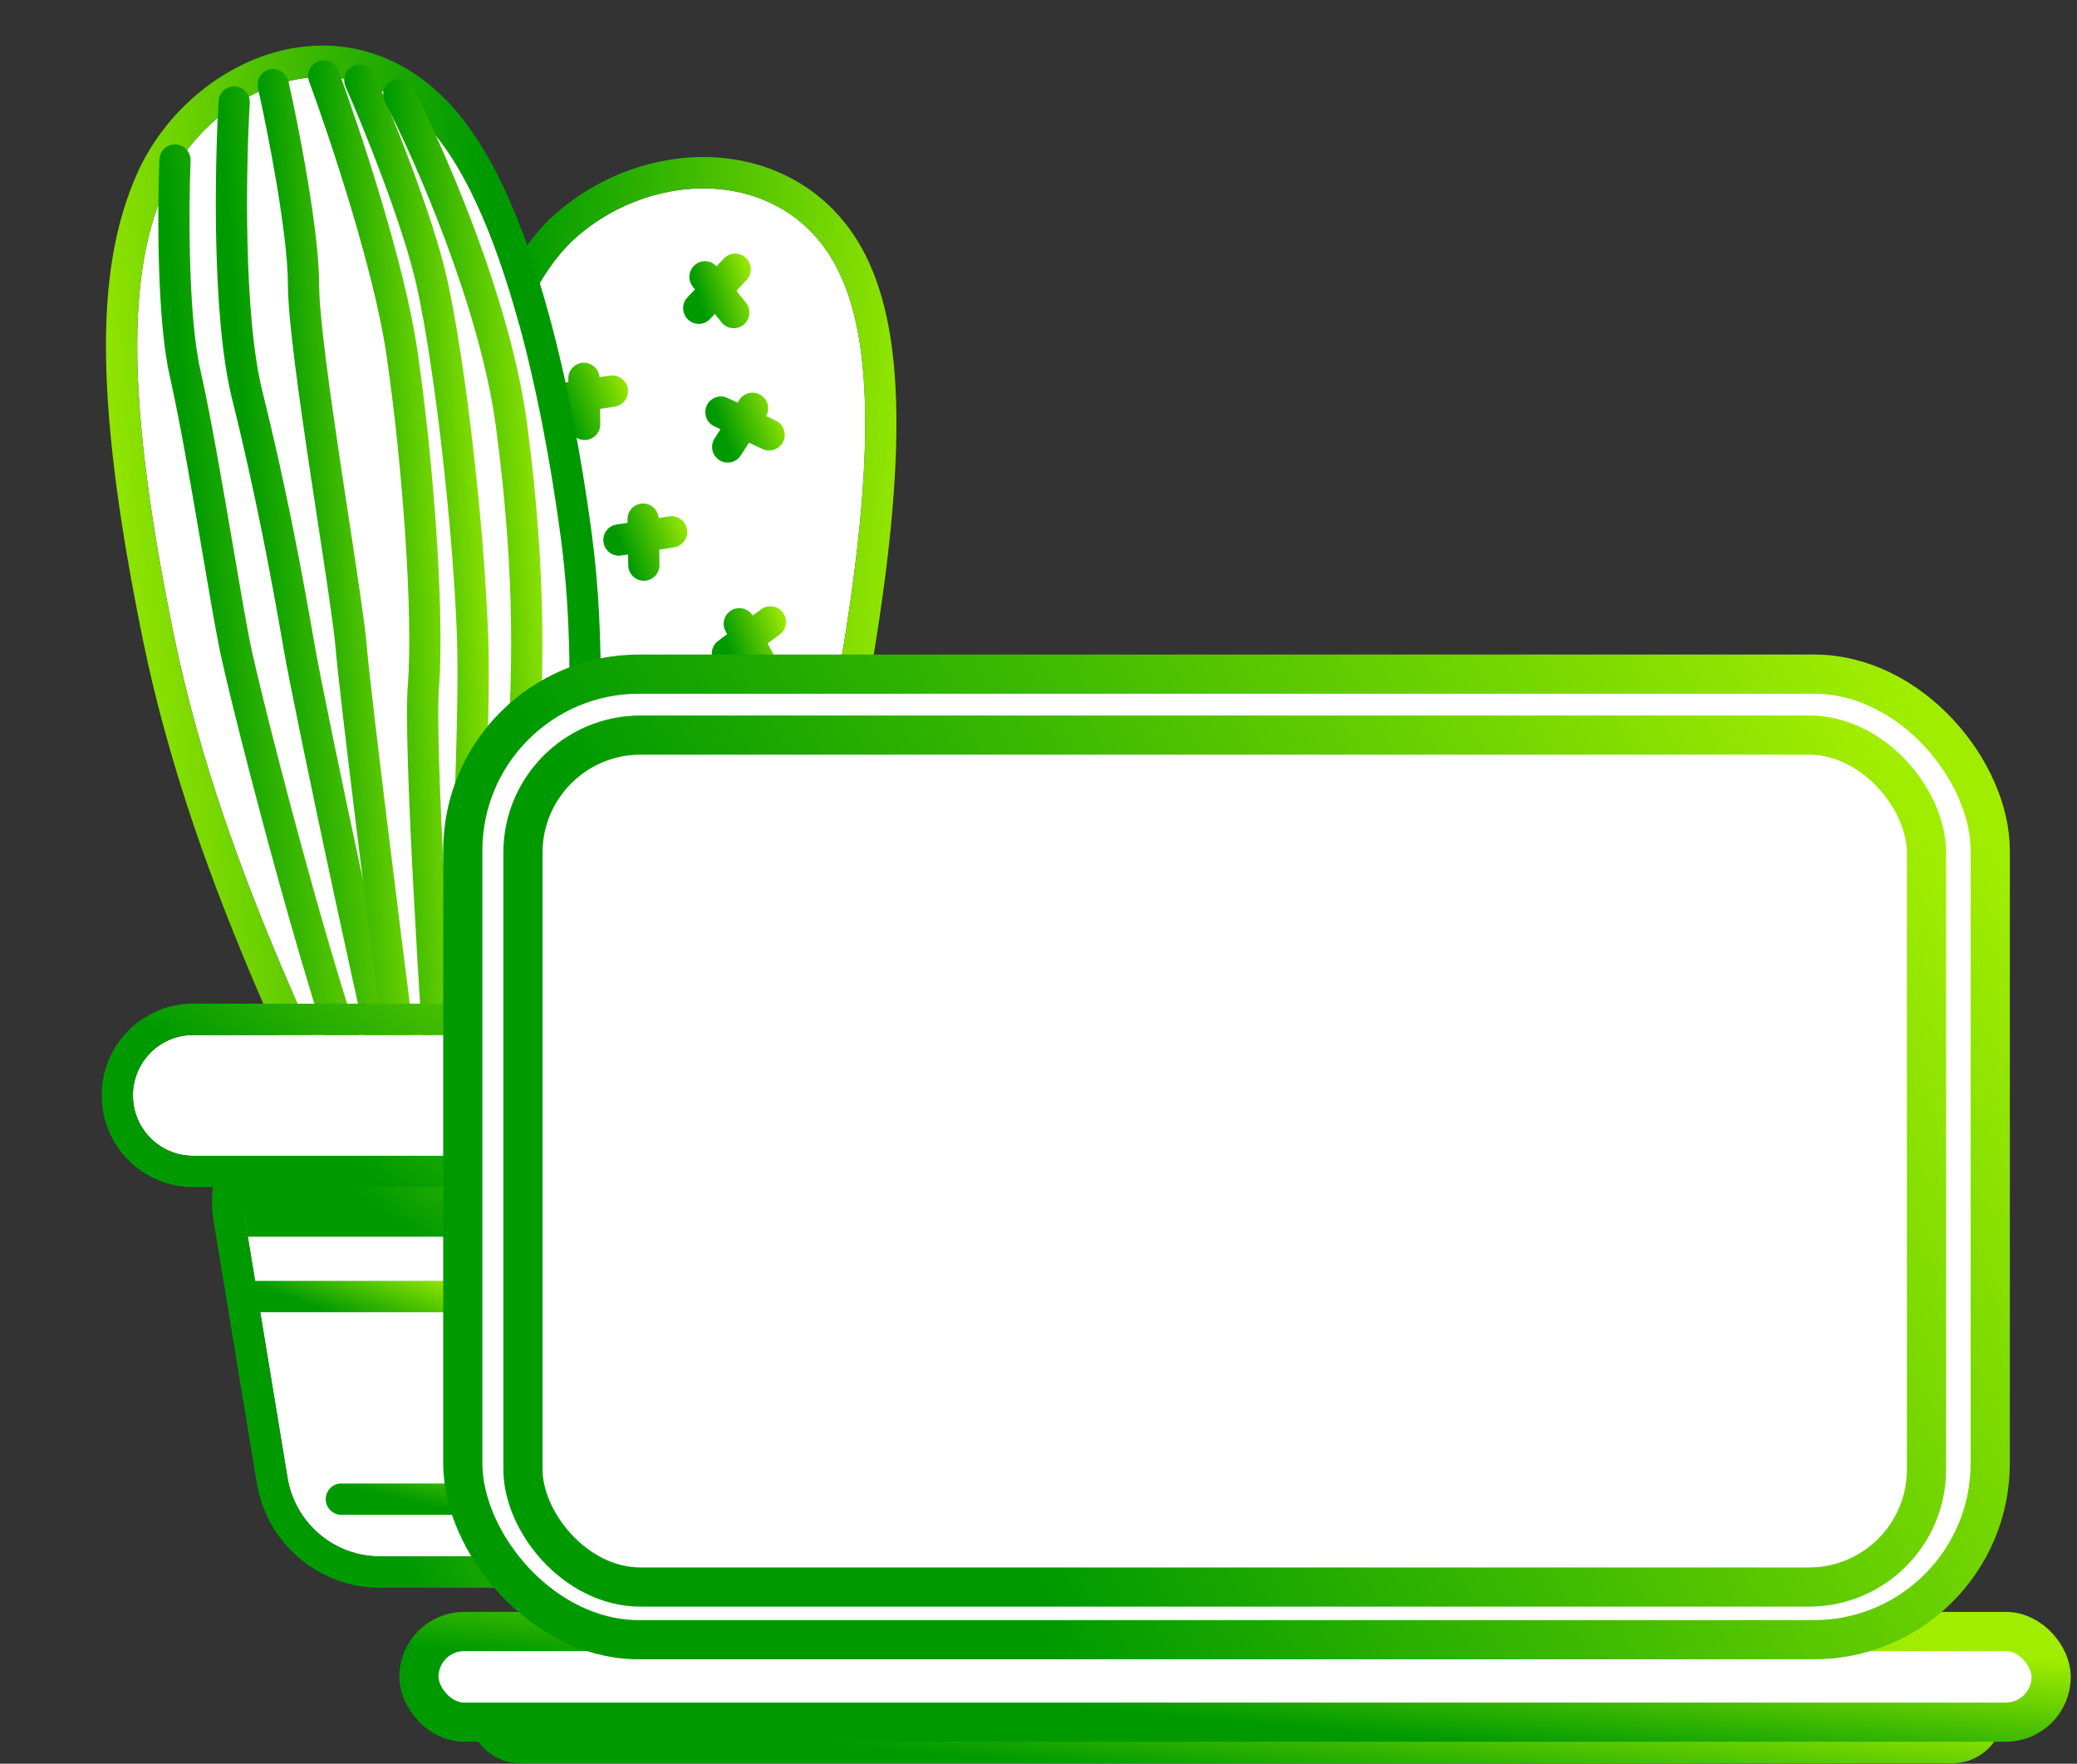 <svg width="106" height="90" viewBox="0 0 106 90" fill="none" xmlns="http://www.w3.org/2000/svg">
<rect x="0" y="0" width="106" height="90" fill="#333333" stroke="none"/>
<path d="M23.381 30.644C23.381 41.606 24.682 50.282 25.498 57.412L34.797 58.85C35.766 54.771 40.886 45.586 42.844 34.189C44.801 22.792 44.375 17.173 42.844 13.937C40.298 8.556 33.467 8.476 29.348 12.162C25.23 15.848 23.381 26.941 23.381 30.644Z" fill="white"/>
<path fill-rule="evenodd" clip-rule="evenodd" d="M24.053 58.807L23.914 57.594C23.786 56.476 23.645 55.314 23.499 54.108C22.72 47.679 21.786 39.971 21.786 30.644C21.786 28.62 22.276 24.78 23.279 20.986C23.783 19.078 24.43 17.134 25.234 15.406C26.029 13.698 27.028 12.094 28.287 10.967C30.664 8.84 33.834 7.782 36.83 8.056C39.872 8.334 42.744 9.997 44.283 13.251C46.048 16.98 46.373 23.052 44.414 34.461C43.409 40.312 41.597 45.572 39.934 49.846C39.394 51.235 38.86 52.543 38.378 53.724C38.124 54.346 37.885 54.932 37.666 55.476C37.015 57.102 36.558 58.334 36.348 59.221L36.007 60.656L24.053 58.807ZM25.079 53.898C24.301 47.471 23.381 39.866 23.381 30.644C23.381 26.941 25.23 15.848 29.348 12.162C33.466 8.476 40.297 8.556 42.843 13.937C44.374 17.173 44.8 22.792 42.843 34.189C41.546 41.745 38.858 48.328 36.911 53.096C35.922 55.52 35.123 57.475 34.797 58.85L25.497 57.412C25.368 56.28 25.226 55.11 25.079 53.898Z" fill="url(#paint0_linear_5558_401)"/>
<path fill-rule="evenodd" clip-rule="evenodd" d="M36.071 20.69C36.257 20.29 36.732 20.118 37.131 20.306L39.59 21.463C39.989 21.65 40.161 22.127 39.974 22.527C39.787 22.927 39.312 23.099 38.914 22.912L36.454 21.754C36.055 21.567 35.884 21.09 36.071 20.69Z" fill="url(#paint1_linear_5558_401)"/>
<path fill-rule="evenodd" clip-rule="evenodd" d="M38.84 20.165C39.209 20.405 39.315 20.901 39.076 21.272L37.807 23.239C37.568 23.61 37.075 23.716 36.705 23.476C36.336 23.236 36.23 22.741 36.469 22.37L37.737 20.402C37.976 20.032 38.47 19.925 38.84 20.165Z" fill="url(#paint2_linear_5558_401)"/>
<path fill-rule="evenodd" clip-rule="evenodd" d="M35.116 16.311C34.795 16.009 34.779 15.502 35.08 15.18L36.94 13.193C37.242 12.871 37.746 12.855 38.067 13.158C38.388 13.46 38.404 13.966 38.102 14.288L36.242 16.276C35.941 16.598 35.437 16.613 35.116 16.311Z" fill="url(#paint3_linear_5558_401)"/>
<path fill-rule="evenodd" clip-rule="evenodd" d="M35.478 13.506C35.821 13.228 36.322 13.281 36.6 13.624L38.069 15.445C38.346 15.789 38.293 16.293 37.951 16.571C37.609 16.849 37.107 16.796 36.83 16.453L35.361 14.632C35.084 14.288 35.136 13.784 35.478 13.506Z" fill="url(#paint4_linear_5558_401)"/>
<path fill-rule="evenodd" clip-rule="evenodd" d="M27.779 20.494C27.713 20.057 28.011 19.649 28.446 19.582L31.131 19.168C31.567 19.101 31.974 19.401 32.04 19.837C32.107 20.274 31.809 20.682 31.373 20.749L28.688 21.163C28.253 21.23 27.846 20.931 27.779 20.494Z" fill="url(#paint5_linear_5558_401)"/>
<path fill-rule="evenodd" clip-rule="evenodd" d="M29.788 18.51C30.228 18.503 30.591 18.855 30.598 19.297L30.636 21.64C30.643 22.081 30.293 22.445 29.852 22.453C29.412 22.46 29.049 22.108 29.042 21.666L29.004 19.323C28.997 18.881 29.348 18.517 29.788 18.51Z" fill="url(#paint6_linear_5558_401)"/>
<path fill-rule="evenodd" clip-rule="evenodd" d="M30.801 27.677C30.734 27.24 31.032 26.832 31.468 26.765L34.153 26.351C34.588 26.284 34.995 26.583 35.062 27.02C35.128 27.457 34.83 27.865 34.395 27.932L31.71 28.346C31.274 28.413 30.867 28.113 30.801 27.677Z" fill="url(#paint7_linear_5558_401)"/>
<path fill-rule="evenodd" clip-rule="evenodd" d="M32.809 25.693C33.249 25.686 33.612 26.038 33.619 26.48L33.657 28.823C33.665 29.265 33.314 29.628 32.874 29.636C32.433 29.643 32.071 29.291 32.063 28.849L32.025 26.506C32.018 26.064 32.369 25.7 32.809 25.693Z" fill="url(#paint8_linear_5558_401)"/>
<path fill-rule="evenodd" clip-rule="evenodd" d="M36.48 33.817C36.221 33.46 36.298 32.96 36.654 32.699L38.847 31.09C39.203 30.83 39.702 30.907 39.961 31.264C40.221 31.621 40.143 32.121 39.788 32.382L37.594 33.991C37.239 34.252 36.74 34.174 36.48 33.817Z" fill="url(#paint9_linear_5558_401)"/>
<path fill-rule="evenodd" clip-rule="evenodd" d="M37.353 31.127C37.74 30.918 38.224 31.062 38.433 31.451L39.542 33.513C39.751 33.902 39.607 34.387 39.219 34.597C38.832 34.807 38.348 34.662 38.139 34.273L37.03 32.211C36.821 31.823 36.965 31.337 37.353 31.127Z" fill="url(#paint10_linear_5558_401)"/>
<path fill-rule="evenodd" clip-rule="evenodd" d="M28.678 37.906C28.419 37.549 28.496 37.048 28.852 36.788L31.045 35.179C31.401 34.918 31.899 34.996 32.159 35.353C32.419 35.71 32.341 36.21 31.985 36.471L29.792 38.08C29.437 38.34 28.938 38.262 28.678 37.906Z" fill="url(#paint11_linear_5558_401)"/>
<path fill-rule="evenodd" clip-rule="evenodd" d="M29.551 35.216C29.938 35.006 30.422 35.151 30.631 35.54L31.74 37.602C31.949 37.991 31.805 38.476 31.417 38.686C31.03 38.896 30.546 38.751 30.337 38.362L29.228 36.3C29.019 35.911 29.163 35.426 29.551 35.216Z" fill="url(#paint12_linear_5558_401)"/>
<path fill-rule="evenodd" clip-rule="evenodd" d="M33.456 42.364C33.498 41.924 33.888 41.602 34.327 41.645L37.03 41.91C37.468 41.953 37.789 42.344 37.746 42.784C37.703 43.224 37.313 43.545 36.875 43.503L34.172 43.238C33.733 43.195 33.413 42.803 33.456 42.364Z" fill="url(#paint13_linear_5558_401)"/>
<path fill-rule="evenodd" clip-rule="evenodd" d="M35.89 40.94C36.319 41.042 36.583 41.473 36.481 41.903L35.942 44.182C35.84 44.612 35.41 44.878 34.982 44.776C34.554 44.674 34.289 44.242 34.391 43.813L34.931 41.533C35.032 41.103 35.462 40.837 35.89 40.94Z" fill="url(#paint14_linear_5558_401)"/>
<path fill-rule="evenodd" clip-rule="evenodd" d="M30.31 51.9C29.873 51.956 29.474 51.645 29.419 51.207L29.075 48.503C29.019 48.064 29.328 47.664 29.765 47.608C30.201 47.552 30.601 47.862 30.656 48.3L31 51.005C31.056 51.443 30.747 51.844 30.31 51.9Z" fill="url(#paint15_linear_5558_401)"/>
<path fill-rule="evenodd" clip-rule="evenodd" d="M28.386 49.834C28.39 49.392 28.75 49.037 29.19 49.041L31.524 49.063C31.965 49.067 32.318 49.428 32.314 49.87C32.31 50.312 31.95 50.666 31.51 50.663L29.175 50.641C28.735 50.637 28.381 50.276 28.386 49.834Z" fill="url(#paint16_linear_5558_401)"/>
<path d="M28.632 27.531C29.979 37.719 27.832 50.443 27.141 58.774L19.112 60.703C17.836 55.989 11.54 45.483 8.846 32.285C6.153 19.087 6.764 13.387 8.429 9.564C10.53 4.738 17.112 1.434 21.763 6.36C26.184 11.043 28.067 23.255 28.632 27.531Z" fill="white"/>
<path fill-rule="evenodd" clip-rule="evenodd" d="M28.634 60.061L28.729 58.907C28.888 56.994 29.125 54.843 29.381 52.513C29.4 52.338 29.42 52.163 29.439 51.986C29.716 49.462 30.01 46.753 30.239 43.981C30.697 38.452 30.908 32.587 30.212 27.32C29.926 25.157 29.304 20.959 28.185 16.691C27.089 12.51 25.435 7.924 22.919 5.26C20.14 2.316 16.677 1.793 13.646 2.784C10.706 3.745 8.194 6.109 6.968 8.923C5.097 13.219 4.576 19.333 7.284 32.606C8.662 39.357 10.956 45.396 13.044 50.304C13.723 51.9 14.391 53.399 14.994 54.755C15.313 55.47 15.614 56.146 15.889 56.774C16.706 58.64 17.29 60.076 17.573 61.123L17.979 62.621L28.634 60.061ZM27.796 52.344C28.64 44.668 29.666 35.352 28.632 27.531C28.066 23.255 26.184 11.043 21.762 6.36C17.112 1.434 10.53 4.738 8.429 9.564C6.764 13.387 6.153 19.087 8.846 32.285C10.632 41.034 14.001 48.601 16.441 54.081C17.681 56.867 18.682 59.114 19.112 60.703L27.141 58.774C27.301 56.839 27.54 54.666 27.796 52.344Z" fill="url(#paint17_linear_5558_401)"/>
<path fill-rule="evenodd" clip-rule="evenodd" d="M11.999 4.409C12.439 4.435 12.774 4.814 12.748 5.255C12.65 6.888 12.566 9.596 12.631 12.391C12.696 15.203 12.91 18.037 13.389 19.958C14.649 25.016 15.463 29.477 16.054 32.887C16.643 36.282 20.617 54.962 21.487 57.874C21.614 58.297 21.375 58.743 20.953 58.87C20.531 58.997 20.087 58.757 19.96 58.334C19.062 55.328 15.075 36.573 14.484 33.161C13.895 29.765 13.088 25.348 11.842 20.346C11.318 18.241 11.102 15.256 11.037 12.428C10.972 9.584 11.057 6.832 11.156 5.16C11.182 4.719 11.56 4.383 11.999 4.409Z" fill="url(#paint18_linear_5558_401)"/>
<path fill-rule="evenodd" clip-rule="evenodd" d="M8.963 7.367C9.402 7.385 9.745 7.757 9.727 8.199C9.678 9.403 9.645 11.393 9.705 13.431C9.765 15.485 9.918 17.525 10.223 18.863C10.736 21.108 11.374 24.838 11.919 28.026C12.237 29.885 12.523 31.56 12.735 32.649C13.023 34.131 14.36 39.486 15.807 44.702C16.529 47.305 17.274 49.859 17.924 51.864C18.25 52.867 18.548 53.723 18.806 54.375C18.934 54.702 19.049 54.968 19.149 55.172C19.255 55.389 19.322 55.491 19.348 55.523C19.629 55.863 19.581 56.368 19.241 56.649C18.902 56.93 18.4 56.882 18.119 56.542C17.97 56.361 17.836 56.119 17.718 55.876C17.593 55.621 17.461 55.313 17.323 54.965C17.048 54.268 16.738 53.376 16.408 52.359C15.748 50.322 14.996 47.744 14.271 45.131C12.825 39.916 11.472 34.507 11.17 32.955C10.943 31.79 10.649 30.066 10.327 28.179C9.79 25.035 9.176 21.438 8.669 19.221C8.326 17.718 8.172 15.541 8.112 13.478C8.051 11.399 8.084 9.371 8.134 8.134C8.152 7.693 8.523 7.349 8.963 7.367Z" fill="url(#paint19_linear_5558_401)"/>
<path fill-rule="evenodd" clip-rule="evenodd" d="M13.767 3.539C14.197 3.442 14.623 3.713 14.72 4.144C15.233 6.423 16.288 11.762 16.288 14.529C16.288 16.118 16.827 19.982 17.412 23.879C17.545 24.764 17.68 25.65 17.811 26.506C18.245 29.356 18.63 31.879 18.718 32.96C18.892 35.126 20.456 47.63 21.22 53.638C21.276 54.076 20.967 54.477 20.53 54.532C20.093 54.589 19.694 54.279 19.639 53.84C18.879 47.863 17.307 35.303 17.129 33.089C17.046 32.071 16.676 29.645 16.245 26.817C16.112 25.945 15.974 25.036 15.836 24.118C15.26 20.285 14.694 16.269 14.694 14.529C14.694 11.969 13.684 6.803 13.165 4.496C13.068 4.065 13.338 3.637 13.767 3.539Z" fill="url(#paint20_linear_5558_401)"/>
<path fill-rule="evenodd" clip-rule="evenodd" d="M18.043 3.366C18.446 3.187 18.917 3.37 19.095 3.774C20.029 5.896 22.103 11.001 22.829 14.281C23.727 18.335 24.689 26.523 24.911 32.328C25 34.634 24.891 38.042 24.778 41.573C24.748 42.514 24.717 43.463 24.69 44.403C24.561 48.931 24.512 53.181 24.9 55.375C24.977 55.81 24.688 56.225 24.254 56.302C23.821 56.379 23.407 56.089 23.33 55.654C22.907 53.261 22.969 48.818 23.097 44.357C23.125 43.395 23.155 42.431 23.186 41.48C23.298 37.959 23.404 34.633 23.318 32.389C23.099 26.652 22.144 18.564 21.273 14.628C20.584 11.517 18.57 6.541 17.636 4.421C17.458 4.017 17.641 3.544 18.043 3.366Z" fill="url(#paint21_linear_5558_401)"/>
<path fill-rule="evenodd" clip-rule="evenodd" d="M16.245 3.126C16.658 2.972 17.117 3.183 17.27 3.598C18.327 6.461 20.629 13.345 21.291 17.814C22.105 23.308 22.705 31.295 22.403 35.086C22.29 36.498 22.445 40.636 22.694 45.318C22.941 49.967 23.276 55.066 23.509 58.343C23.541 58.783 23.21 59.166 22.771 59.198C22.332 59.229 21.95 58.898 21.919 58.457C21.685 55.174 21.35 50.064 21.102 45.403C20.856 40.776 20.691 36.505 20.814 34.958C21.101 31.351 20.522 23.506 19.714 18.05C19.079 13.76 16.83 7.012 15.775 4.154C15.622 3.74 15.832 3.279 16.245 3.126Z" fill="url(#paint22_linear_5558_401)"/>
<path fill-rule="evenodd" clip-rule="evenodd" d="M19.988 4.128C20.378 3.924 20.86 4.076 21.063 4.468C22.649 7.528 26.051 15.246 26.895 21.599C27.936 29.434 27.788 35.192 27.341 39.979C26.988 43.762 26.31 51.807 26.015 55.359C25.978 55.799 25.593 56.126 25.154 56.09C24.716 56.053 24.39 55.666 24.426 55.226C24.721 51.676 25.399 43.622 25.754 39.83C26.191 35.147 26.338 29.512 25.315 21.811C24.508 15.735 21.207 8.213 19.648 5.207C19.445 4.815 19.597 4.332 19.988 4.128Z" fill="url(#paint23_linear_5558_401)"/>
<path d="M12.482 62.101C12 59.178 14.248 56.518 17.201 56.518H32.678C35.631 56.518 37.879 59.178 37.397 62.101L35.206 75.405C34.824 77.723 32.828 79.422 30.487 79.422H19.392C17.052 79.422 15.055 77.723 14.673 75.405L12.482 62.101Z" fill="white"/>
<path fill-rule="evenodd" clip-rule="evenodd" d="M17.201 54.919H32.678C36.615 54.919 39.612 58.464 38.97 62.362L36.779 75.666C36.27 78.756 33.608 81.022 30.487 81.022H19.392C16.271 81.022 13.609 78.756 13.101 75.666L10.909 62.362C10.267 58.464 13.263 54.919 17.201 54.919ZM17.201 56.519C14.248 56.519 12 59.178 12.482 62.101L14.673 75.405C15.055 77.723 17.052 79.422 19.392 79.422H30.487C32.827 79.422 34.824 77.723 35.206 75.405L37.397 62.101C37.879 59.178 35.631 56.519 32.678 56.519H17.201Z" fill="url(#paint24_linear_5558_401)"/>
<path d="M38.317 56.518H11.562L12.648 63.109H37.231L38.317 56.518Z" fill="url(#paint25_linear_5558_401)"/>
<path fill-rule="evenodd" clip-rule="evenodd" d="M12.242 66.162C12.242 65.72 12.599 65.362 13.04 65.362H23.571C24.011 65.362 24.368 65.72 24.368 66.162C24.368 66.604 24.011 66.962 23.571 66.962H13.04C12.599 66.962 12.242 66.604 12.242 66.162Z" fill="url(#paint26_linear_5558_401)"/>
<path fill-rule="evenodd" clip-rule="evenodd" d="M16.624 76.5C16.624 76.058 16.981 75.7 17.422 75.7H35.485C35.926 75.7 36.282 76.058 36.282 76.5C36.282 76.942 35.926 77.3 35.485 77.3H17.422C16.981 77.3 16.624 76.942 16.624 76.5Z" fill="url(#paint27_linear_5558_401)"/>
<path d="M6.784 55.897C6.784 54.195 8.159 52.815 9.854 52.815H40.025C41.721 52.815 43.096 54.195 43.096 55.897C43.096 57.598 41.721 58.978 40.025 58.978H9.854C8.159 58.978 6.784 57.598 6.784 55.897Z" fill="white"/>
<path fill-rule="evenodd" clip-rule="evenodd" d="M9.854 51.215H40.025C42.601 51.215 44.69 53.311 44.69 55.897C44.69 58.482 42.601 60.578 40.025 60.578H9.854C7.278 60.578 5.19 58.482 5.19 55.897C5.19 53.311 7.278 51.215 9.854 51.215ZM9.854 52.815C8.159 52.815 6.784 54.195 6.784 55.897C6.784 57.598 8.159 58.978 9.854 58.978H40.025C41.721 58.978 43.095 57.598 43.095 55.897C43.095 54.195 41.721 52.815 40.025 52.815H9.854Z" fill="url(#paint28_linear_5558_401)"/>
<path d="M23.921 87.35H102.268C102.268 88.801 101.092 89.977 99.641 89.977H26.549C25.098 89.977 23.921 88.801 23.921 87.35Z" fill="url(#paint29_linear_5558_401)"/>
<rect x="21.379" y="83.253" width="83.303" height="4.627" rx="2.314" fill="white" stroke="url(#paint30_linear_5558_401)" stroke-width="2"/>
<rect x="23.619" y="34.4" width="77.953" height="49.274" rx="9" fill="white" stroke="url(#paint31_linear_5558_401)" stroke-width="2" stroke-linecap="round" stroke-linejoin="round"/>
<rect x="26.689" y="37.511" width="71.631" height="43.474" rx="6" stroke="url(#paint32_linear_5558_401)" stroke-width="2" stroke-linecap="round" stroke-linejoin="round"/>
<defs>
<linearGradient id="paint0_linear_5558_401" x1="15.423" y1="68.9" x2="45.885" y2="70.293" gradientUnits="userSpaceOnUse">
<stop offset="0.277" stop-color="#009A00"/>
<stop offset="0.992" stop-color="#A1ED00"/>
</linearGradient>
<linearGradient id="paint1_linear_5558_401" x1="36.346" y1="24.397" x2="40.931" y2="22.558" gradientUnits="userSpaceOnUse">
<stop offset="0.277" stop-color="#009A00"/>
<stop offset="0.992" stop-color="#A1ED00"/>
</linearGradient>
<linearGradient id="paint2_linear_5558_401" x1="36.346" y1="24.397" x2="40.931" y2="22.558" gradientUnits="userSpaceOnUse">
<stop offset="0.277" stop-color="#009A00"/>
<stop offset="0.992" stop-color="#A1ED00"/>
</linearGradient>
<linearGradient id="paint3_linear_5558_401" x1="35.163" y1="17.595" x2="39.276" y2="16.279" gradientUnits="userSpaceOnUse">
<stop offset="0.277" stop-color="#009A00"/>
<stop offset="0.992" stop-color="#A1ED00"/>
</linearGradient>
<linearGradient id="paint4_linear_5558_401" x1="35.163" y1="17.595" x2="39.276" y2="16.279" gradientUnits="userSpaceOnUse">
<stop offset="0.277" stop-color="#009A00"/>
<stop offset="0.992" stop-color="#A1ED00"/>
</linearGradient>
<linearGradient id="paint5_linear_5558_401" x1="28.14" y1="23.329" x2="33.04" y2="21.453" gradientUnits="userSpaceOnUse">
<stop offset="0.277" stop-color="#009A00"/>
<stop offset="0.992" stop-color="#A1ED00"/>
</linearGradient>
<linearGradient id="paint6_linear_5558_401" x1="28.14" y1="23.329" x2="33.04" y2="21.453" gradientUnits="userSpaceOnUse">
<stop offset="0.277" stop-color="#009A00"/>
<stop offset="0.992" stop-color="#A1ED00"/>
</linearGradient>
<linearGradient id="paint7_linear_5558_401" x1="31.162" y1="30.512" x2="36.061" y2="28.636" gradientUnits="userSpaceOnUse">
<stop offset="0.277" stop-color="#009A00"/>
<stop offset="0.992" stop-color="#A1ED00"/>
</linearGradient>
<linearGradient id="paint8_linear_5558_401" x1="31.162" y1="30.512" x2="36.061" y2="28.636" gradientUnits="userSpaceOnUse">
<stop offset="0.277" stop-color="#009A00"/>
<stop offset="0.992" stop-color="#A1ED00"/>
</linearGradient>
<linearGradient id="paint9_linear_5558_401" x1="36.654" y1="35.528" x2="41.069" y2="33.958" gradientUnits="userSpaceOnUse">
<stop offset="0.277" stop-color="#009A00"/>
<stop offset="0.992" stop-color="#A1ED00"/>
</linearGradient>
<linearGradient id="paint10_linear_5558_401" x1="36.654" y1="35.528" x2="41.069" y2="33.958" gradientUnits="userSpaceOnUse">
<stop offset="0.277" stop-color="#009A00"/>
<stop offset="0.992" stop-color="#A1ED00"/>
</linearGradient>
<linearGradient id="paint11_linear_5558_401" x1="28.852" y1="39.617" x2="33.266" y2="38.047" gradientUnits="userSpaceOnUse">
<stop offset="0.277" stop-color="#009A00"/>
<stop offset="0.992" stop-color="#A1ED00"/>
</linearGradient>
<linearGradient id="paint12_linear_5558_401" x1="28.852" y1="39.617" x2="33.266" y2="38.047" gradientUnits="userSpaceOnUse">
<stop offset="0.277" stop-color="#009A00"/>
<stop offset="0.992" stop-color="#A1ED00"/>
</linearGradient>
<linearGradient id="paint13_linear_5558_401" x1="33.824" y1="45.66" x2="38.718" y2="43.747" gradientUnits="userSpaceOnUse">
<stop offset="0.277" stop-color="#009A00"/>
<stop offset="0.992" stop-color="#A1ED00"/>
</linearGradient>
<linearGradient id="paint14_linear_5558_401" x1="33.824" y1="45.66" x2="38.718" y2="43.747" gradientUnits="userSpaceOnUse">
<stop offset="0.277" stop-color="#009A00"/>
<stop offset="0.992" stop-color="#A1ED00"/>
</linearGradient>
<linearGradient id="paint15_linear_5558_401" x1="28.725" y1="52.863" x2="33.398" y2="51.358" gradientUnits="userSpaceOnUse">
<stop offset="0.277" stop-color="#009A00"/>
<stop offset="0.992" stop-color="#A1ED00"/>
</linearGradient>
<linearGradient id="paint16_linear_5558_401" x1="28.725" y1="52.863" x2="33.398" y2="51.358" gradientUnits="userSpaceOnUse">
<stop offset="0.277" stop-color="#009A00"/>
<stop offset="0.992" stop-color="#A1ED00"/>
</linearGradient>
<linearGradient id="paint17_linear_5558_401" x1="39.039" y1="71.096" x2="7.89" y2="73.961" gradientUnits="userSpaceOnUse">
<stop offset="0.277" stop-color="#009A00"/>
<stop offset="0.992" stop-color="#A1ED00"/>
</linearGradient>
<linearGradient id="paint18_linear_5558_401" x1="11.923" y1="71.015" x2="25.653" y2="70.08" gradientUnits="userSpaceOnUse">
<stop offset="0.277" stop-color="#009A00"/>
<stop offset="0.992" stop-color="#A1ED00"/>
</linearGradient>
<linearGradient id="paint19_linear_5558_401" x1="9.069" y1="67.825" x2="24.004" y2="66.605" gradientUnits="userSpaceOnUse">
<stop offset="0.277" stop-color="#009A00"/>
<stop offset="0.992" stop-color="#A1ED00"/>
</linearGradient>
<linearGradient id="paint20_linear_5558_401" x1="13.844" y1="65.877" x2="24.42" y2="65.286" gradientUnits="userSpaceOnUse">
<stop offset="0.277" stop-color="#009A00"/>
<stop offset="0.992" stop-color="#A1ED00"/>
</linearGradient>
<linearGradient id="paint21_linear_5558_401" x1="18.206" y1="68.096" x2="27.865" y2="67.622" gradientUnits="userSpaceOnUse">
<stop offset="0.277" stop-color="#009A00"/>
<stop offset="0.992" stop-color="#A1ED00"/>
</linearGradient>
<linearGradient id="paint22_linear_5558_401" x1="16.398" y1="71.672" x2="26.596" y2="71.173" gradientUnits="userSpaceOnUse">
<stop offset="0.277" stop-color="#009A00"/>
<stop offset="0.992" stop-color="#A1ED00"/>
</linearGradient>
<linearGradient id="paint23_linear_5558_401" x1="20.261" y1="67.66" x2="30.893" y2="67.075" gradientUnits="userSpaceOnUse">
<stop offset="0.277" stop-color="#009A00"/>
<stop offset="0.992" stop-color="#A1ED00"/>
</linearGradient>
<linearGradient id="paint24_linear_5558_401" x1="13.264" y1="86.823" x2="45.617" y2="74.474" gradientUnits="userSpaceOnUse">
<stop offset="0.277" stop-color="#009A00"/>
<stop offset="0.992" stop-color="#A1ED00"/>
</linearGradient>
<linearGradient id="paint25_linear_5558_401" x1="13.876" y1="64.574" x2="25.385" y2="48.089" gradientUnits="userSpaceOnUse">
<stop offset="0.277" stop-color="#009A00"/>
<stop offset="0.992" stop-color="#A1ED00"/>
</linearGradient>
<linearGradient id="paint26_linear_5558_401" x1="13.291" y1="67.318" x2="15.244" y2="62.096" gradientUnits="userSpaceOnUse">
<stop offset="0.277" stop-color="#009A00"/>
<stop offset="0.992" stop-color="#A1ED00"/>
</linearGradient>
<linearGradient id="paint27_linear_5558_401" x1="18.325" y1="77.656" x2="19.628" y2="72.004" gradientUnits="userSpaceOnUse">
<stop offset="0.277" stop-color="#009A00"/>
<stop offset="0.992" stop-color="#A1ED00"/>
</linearGradient>
<linearGradient id="paint28_linear_5558_401" x1="8.606" y1="62.658" x2="24.727" y2="38.657" gradientUnits="userSpaceOnUse">
<stop offset="0.277" stop-color="#009A00"/>
<stop offset="0.992" stop-color="#A1ED00"/>
</linearGradient>
<linearGradient id="paint29_linear_5558_401" x1="30.697" y1="90.561" x2="31.618" y2="80.874" gradientUnits="userSpaceOnUse">
<stop offset="0.277" stop-color="#009A00"/>
<stop offset="0.992" stop-color="#A1ED00"/>
</linearGradient>
<linearGradient id="paint30_linear_5558_401" x1="29.41" y1="87.465" x2="30.298" y2="77.771" gradientUnits="userSpaceOnUse">
<stop offset="0.277" stop-color="#009A00"/>
<stop offset="0.992" stop-color="#A1ED00"/>
</linearGradient>
<linearGradient id="paint31_linear_5558_401" x1="31.187" y1="93.18" x2="106.643" y2="50.399" gradientUnits="userSpaceOnUse">
<stop offset="0.277" stop-color="#009A00"/>
<stop offset="0.992" stop-color="#A1ED00"/>
</linearGradient>
<linearGradient id="paint32_linear_5558_401" x1="32.884" y1="90.646" x2="103.161" y2="49.783" gradientUnits="userSpaceOnUse">
<stop offset="0.277" stop-color="#009A00"/>
<stop offset="0.992" stop-color="#A1ED00"/>
</linearGradient>
</defs>
</svg>

